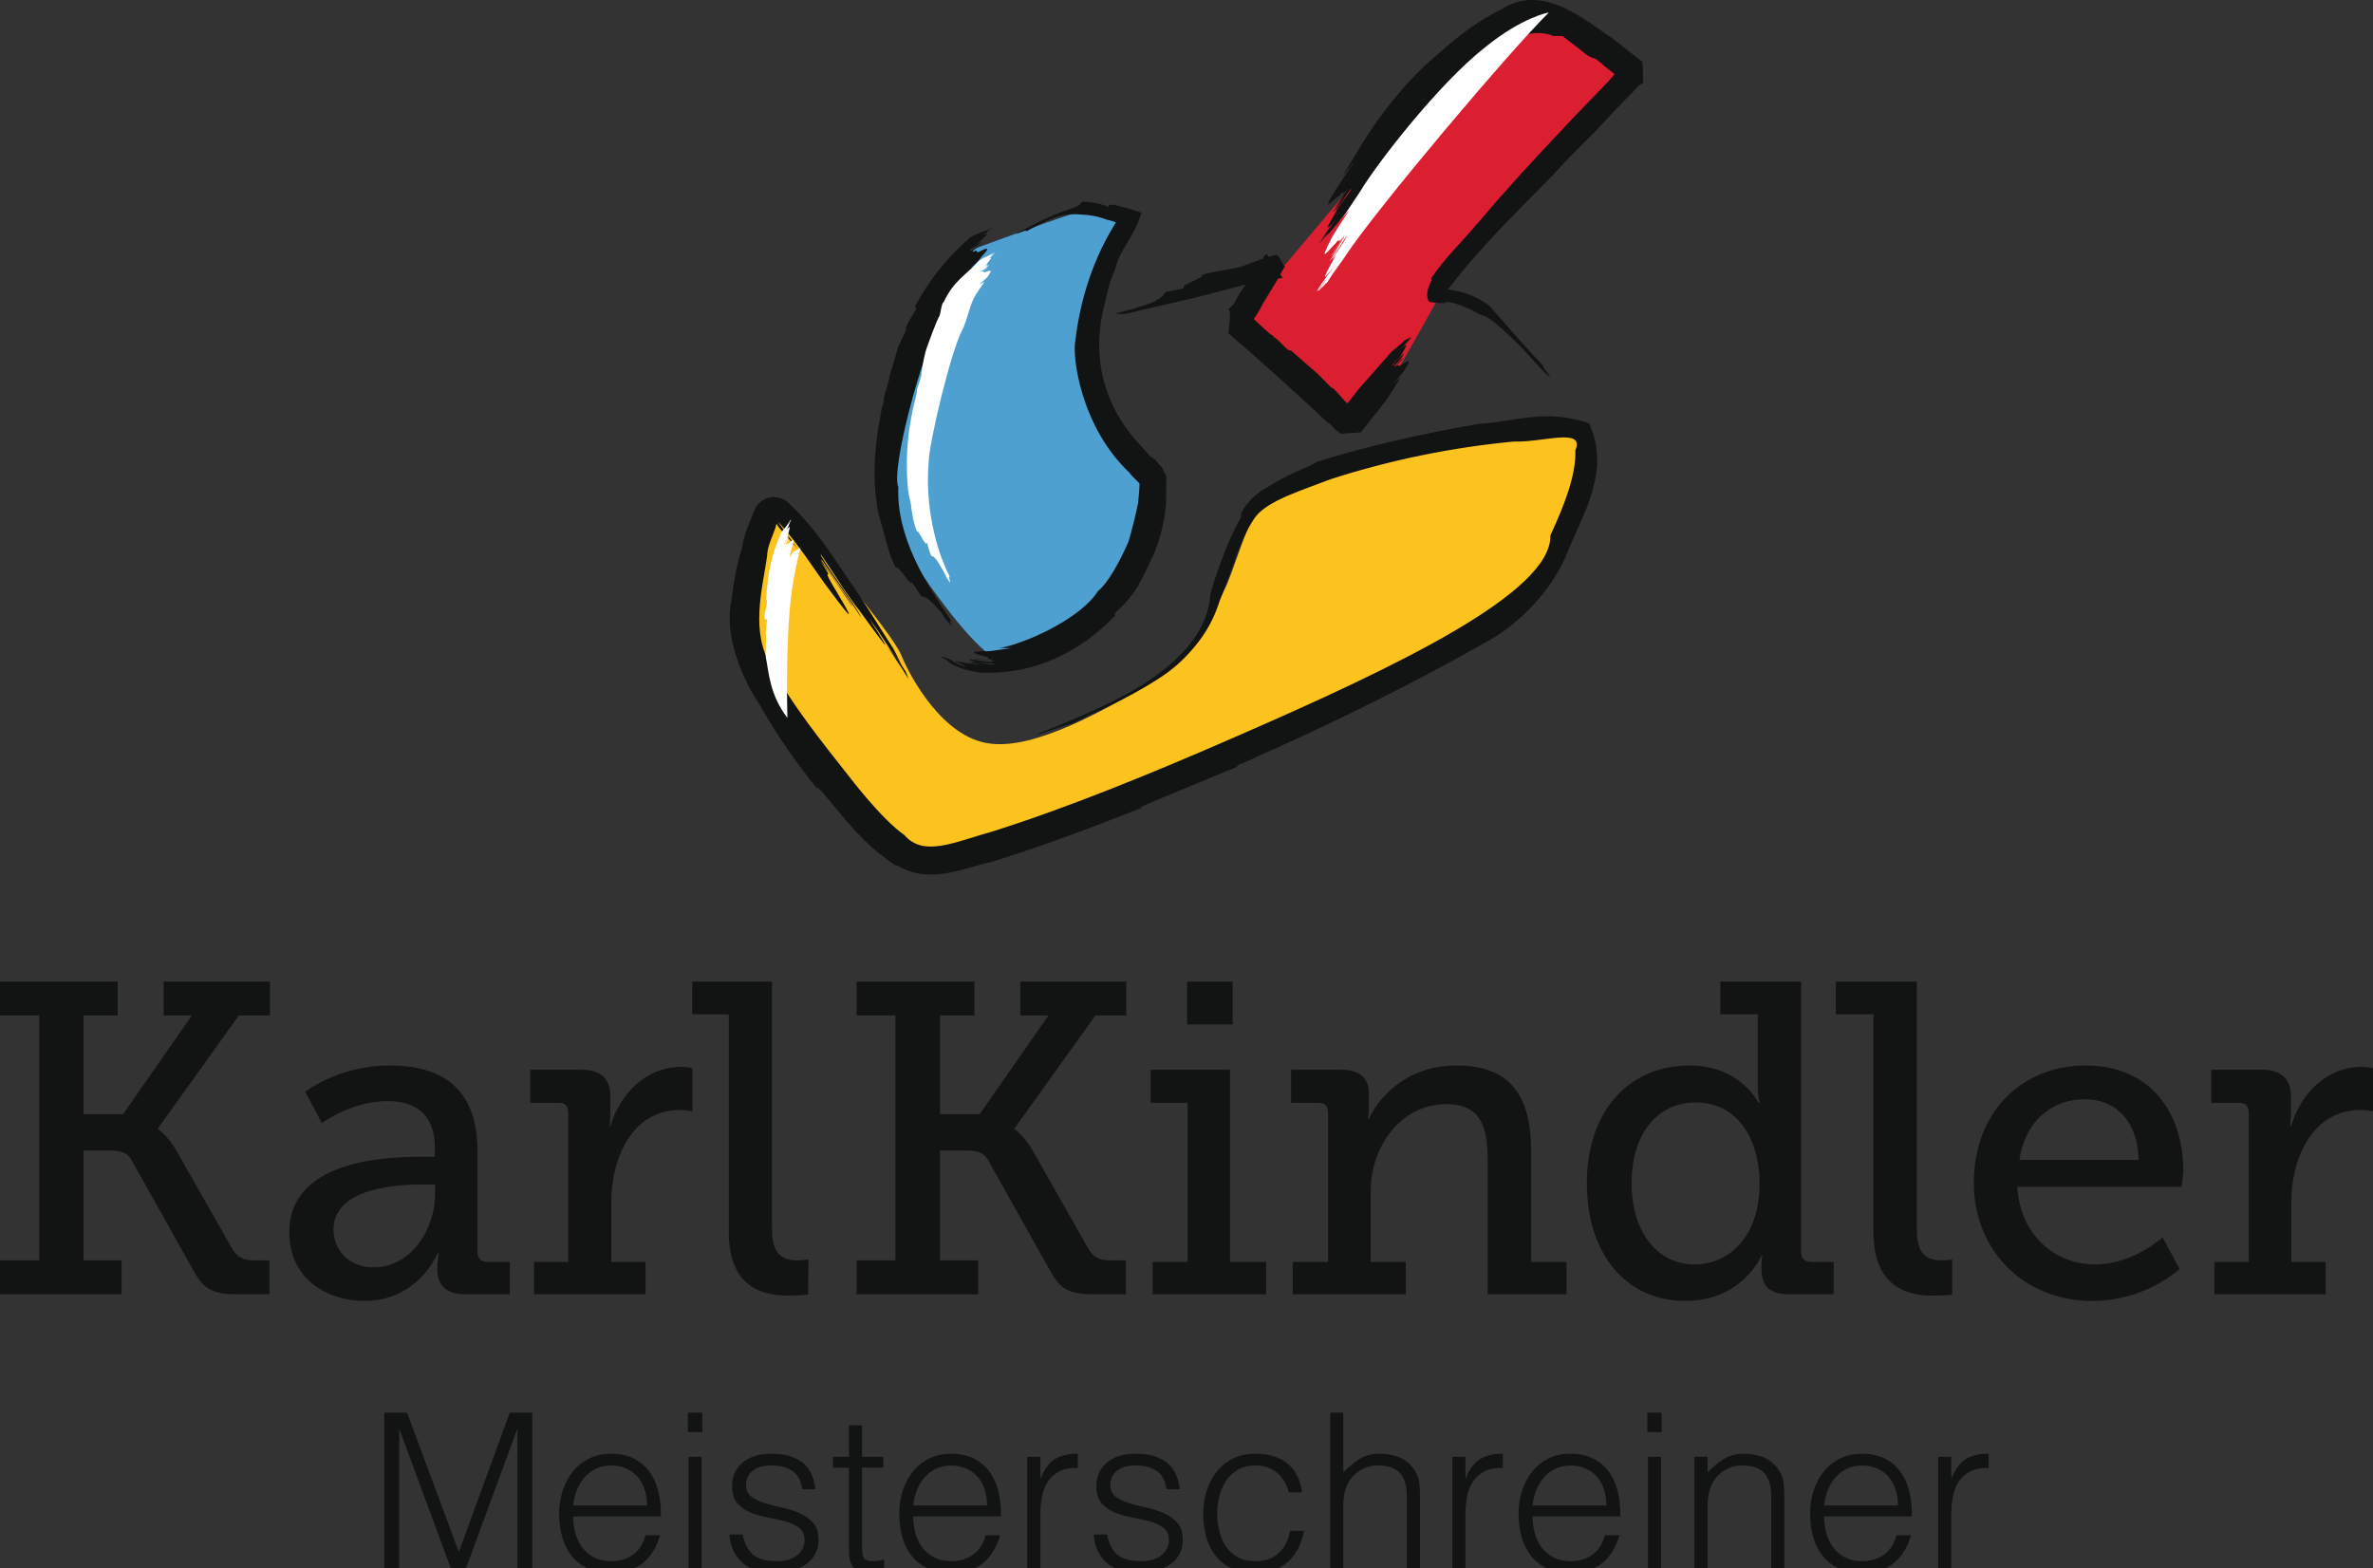 <?xml version="1.0" encoding="utf-8"?>
<!-- Generator: Adobe Illustrator 16.0.4, SVG Export Plug-In . SVG Version: 6.00 Build 0)  -->
<!DOCTYPE svg PUBLIC "-//W3C//DTD SVG 1.1//EN" "http://www.w3.org/Graphics/SVG/1.1/DTD/svg11.dtd">
<svg version="1.1" id="Ebene_1" xmlns="http://www.w3.org/2000/svg" xmlns:xlink="http://www.w3.org/1999/xlink" x="0px" y="0px"
	 width="239.034px" height="157.998px" viewBox="0 0 239.034 157.998" enable-background="new 0 0 239.034 157.998"
	 xml:space="preserve">
<rect x="0" y="0" width="239.034" height="157.998" fill="#333333" stroke="none"/>
<g>
	<g>
		<path fill="#DB1F30" d="M138.341,16.114c0,0,10.615-14.92,15.032-14.5c4.507,0.411,8.632,2.77,8.961,2.986
			c0.292,0.262,2.104,3.167,2.104,3.167s-18.026,19.405-18.266,19.854c-0.12,0.509-5.922,10.615-6.565,11.708
			c-0.839,1.138-3.616,2.621-3.616,2.621s-10.331-8.729-10.548-8.909c-0.292-0.208,1.849-3.803,1.849-3.803L138.341,16.114z"/>
		<path fill="#4EA0D1" d="M95.857,25.906c0,0,10.204-3.796,12.645-4.514c2.47-0.412,3.863,0.344,4.221,0.718
			c0.33,0.15-2.186,6.244-2.56,10.721c-0.404,4.454,1.647,9.813,3.579,13.429c1.894,3.803,3.414,3.1,2.201,7.127
			c-1.303,4.304-10.002,11.724-11.619,12.262c-1.647,0.472-2.291,5.016-10.555-6.513c-8.25-11.716-4.223-13.326-4.484-16.305
			c-0.202-2.657,4.828-10.3,4.956-11.716C94.405,29.657,95.857,25.906,95.857,25.906z"/>
		<path fill="#FCC21E" d="M75.562,57.064c0,0-2.328,8.781,3.159,15.938c5.584,7.089,9.485,11.933,12.861,13.071
			c3.429,0.935,5.937,0.404,12.907-1.467c6.955-1.864,34.346-14.928,38.06-17.271c3.712-2.38,10.495-6.43,13.145-10.541
			c2.846-3.99,4.462-11.716,4.028-12.734c-0.555-0.996-16.567,0-20.707,1.932c-4.028,1.826-10.825,3.429-12.128,4.979
			c-1.392,1.833-2.688,6.865-3.608,8.534c-0.838,1.715-2.065,6.355-7.111,9.17c-5.001,2.89-11.971,6.902-16.56,6.214
			c-4.596-0.644-7.853-6.528-8.841-8.932c-0.98-2.305-9.425-12.366-10.683-13.153c-1.197-0.913-2.68,0.292-3.024,1.348
			C76.805,55.222,75.562,57.064,75.562,57.064z"/>
		<path fill="#121313" d="M92.137,30.929c0.105,0.06,0.195-0.067,0.12,0.247c-0.412,0.728-0.778,1.183-1.048,1.955l0.105,0.038
			l-0.838,1.759c-0.33,1.205-0.599,2.096-0.937,3.144c0.008-0.03,0.06-0.03,0.038,0.075c-0.127,0.554-0.329,1.048-0.509,1.812
			l-0.075,0.292l0.061,0.068l-0.24,0.854c-0.658,3.361-1.048,6.783-0.344,10.541c0.195,0.576,0.404,1.407,0.629,2.216
			c0.262,1.018,0.659,2.447,1.16,3.271c0.27-0.314,1.512,1.991,1.587,1.459c0.412,0.531,0.936,1.437,1.011,1.437
			c0.382-0.03,0.838,0.337,1.977,1.603c0.374,0.733,0.883,1.123,0.973,1.333c0.225,0.127-0.285-0.614-0.008-0.532
			c-2.433-3.526-5.532-8.422-5.307-13.422c-0.794-1.722,2.433-13.849,4.14-16.32l0.097-0.322c0.726-1.572,1.781-3.167,2.643-4.304
			l1.139-1.565l-0.735,0.472c0.517-0.509,0.996-0.988,1.116-1.213c1.048-1.093,0.404-0.793-0.254-0.479
			c-0.345,0.284-0.09-0.404-0.622,0.089c0.367-0.441,0.531-0.554,0.831-0.809c-0.015-0.074-1.018,1.063-0.853,0.644
			c0.374-0.329,0.681-0.644,1.138-0.831c-0.314,0-1.377,0.966-1.43,0.741c0.239-0.239,1.13-0.651,1.115-0.809
			c-0.03-0.03-0.381,0.195-0.524,0.315c1.079-0.989,1.707-1.416,0.42-0.928c0.471-0.21,1.003-0.45,1.332-0.884l0,0
			c-0.134,0.225-0.448,0.449-0.673,0.502l0.659-0.502l-0.15,0.06l-0.524,0.405l0.397-0.375l-0.397,0.255
			c-0.667,0.195-1.228,0.479-1.595,0.674C95.453,25.869,93.515,28.309,92.137,30.929z"/>
		<path fill="#FFFFFF" d="M95.049,30.45c-0.187,0-0.322,1.198-0.405,1.348c-0.329,0.531-1.205,3.002-1.205,3.002
			c-0.352,0.906-0.494,1.976-0.644,2.882c0-0.03,0.038-0.03,0.023,0.075c-0.067,0.314-0.254,0.936-0.412,1.377l-0.045,0.24v0.134
			l-0.165,0.719c-0.658,2.5-1.034,5.607-0.771,8.549c0.023,0.749,0.173,1.318,0.314,1.917c0.105,1.003,0.307,2.111,0.622,2.845
			c0.165-0.255,0.913,1.751,1.026,1.108c0.127,0.643,0.396,1.362,0.434,1.362c0.277-0.022,0.606,0.449,1.236,1.572
			c0.224,0.494,0.471,0.914,0.613,1.078c0.127,0.135-0.179-0.636,0-0.569c-1.519-2.92-2.485-7.427-2.125-11.499
			c0-1.842,2.261-11.349,3.429-13.438l0.09-0.202c0.494-1.168,0.636-2.351,1.272-3.339l0.823-1.228l-0.509,0.284
			c0.277-0.292,0.704-0.614,0.809-0.763c0.644-0.884,0.217-0.614-0.127-0.539c-0.337,0.217-0.037-0.135-0.517,0.022
			c0.33-0.157,0.479-0.232,0.688-0.479c0-0.038-0.808,0.749-0.688,0.397c0.33-0.075,0.539-0.397,0.809-0.599
			c-0.165-0.03-0.929,0.644-0.937,0.584c0.082-0.06,0.809-0.434,0.771-0.658c0-0.045-0.24,0.239-0.33,0.314
			c0.644-0.868,1.078-1.258,0.314-0.823c0.27-0.165,0.584-0.42,0.891-0.674l0,0c-0.165,0.164-0.396,0.285-0.561,0.359l0.457-0.359
			l-0.083,0.03l-0.374,0.255l0.306-0.24l-0.306,0.165c-0.33,0.149-0.846,0.39-1.004,0.487C97.228,27.77,96.075,28.265,95.049,30.45z
			"/>
		<path fill="#121313" d="M112.409,61.922c-0.03-0.06-0.307,0.157,0-0.27c0.944-0.831,1.587-1.602,2.314-2.74l-0.038-0.067
			c0.622-0.883,0.988-1.976,1.482-2.882c0.764-1.812,1.243-3.848,1.317-5.719c-0.014,0.045-0.022,0.105-0.022-0.164
			c0.008-0.36,0.008-0.794,0.022-1.483v-0.389c-0.134-0.629,0.509,0.809-0.479-1.19l-0.112-0.052l-0.546-0.688l-0.314-0.18
			c-0.03-0.075-0.089-0.075-0.119-0.075l-0.861-0.973c-3.542-3.631-5.323-8.699-3.758-14.508c0.247-1.228,0.532-2.366,1.041-3.414
			c0.463-2.119,1.819-2.98,2.65-5.72c0.067,0.09-3.833-1.362-3.264-0.539c-1.063-0.494-2.747-0.644-2.814-0.494
			c-0.15,0.569-1.235,0.554-3.631,1.677c-0.951,0.419-2.449,1.272-2.853,1.438c-0.404,0.314,1.408-0.614,0.876-0.135
			c1.969-1.093,3.406-1.931,5.502-1.751c0.869,0.022,1.819,0.179,2.71,0.531c0.359,0.067,0.869,0.232,1.236,0.427l0.546,0.27
			l0.239,0.239l0.016,0.015l0,0l0,0c-0.06-0.914,0.12,1.909-0.105-2.141l0,0l-0.03,0.06l-0.195,0.179
			c-2.68,3.789-4.312,8.235-4.896,13.101c-0.344,1.632,0.554,8.713,5.442,13.325c0.112,0.239,2.112,2.193,1.026,0.929
			c0,0.809-0.09,1.392-0.15,2.125c-0.27,1.363-0.613,2.666-0.958,3.878c-0.988,2.276-2.171,4.282-3.076,4.994l-0.307,0.441
			c-1.527,1.947-4.656,3.608-6.752,4.432c-0.974,0.366-1.894,0.726-2.935,0.869c0.457-0.03,0.973,0.044,1.355-0.008
			c-1.085,0.157-2.216,0.336-2.545,0.336c-2.32-0.059-1.085,0.322-0.105,0.54c0.606,0.142-0.322,0.255,0.726,0.277
			c-0.688,0.217-1.197-0.038-1.855-0.067c-0.121,0.12,2.388,0.105,1.826,0.285c-0.718,0.075-1.594-0.18-2.44-0.239
			c0.269,0.314,2.8,0.479,2.635,0.479c-0.456,0.255-2.215-0.479-2.448-0.165c-0.022,0.045,0.801,0.149,1.205,0.217
			c-2.53-0.052-3.803-0.936-1.624,0.232c-0.861-0.165-1.887-0.876-2.672-1.168h0.015c0.367,0.18,1.063,0.405,1.43,0.674
			l-1.371-0.614l0.218,0.218l1.026,0.486l-0.936-0.45c0.157,0.075,0.457,0.3,0.756,0.554c1.107,0.614,2.246,0.779,2.867,0.883
			C104.16,68.031,108.861,65.68,112.409,61.922z"/>
		<path fill="#121313" d="M82.3,79.44c0.12-0.03-0.314-0.479,0.486,0.299c2.418,2.823,4.035,5.195,7.418,7.433l0.27,0.068
			c3.278,1.916,6.805,0.097,9.312-0.382c5.27-1.632,10.301-3.541,15.242-5.487c-0.209,0-0.225,0,0.21-0.225
			c2.111-0.914,4.911-2.043,7.861-3.278l1.265-0.51c0.367-0.202,0.382-0.298,0.412-0.329c1.302-0.464,2.485-1.168,3.578-1.572
			c7.135-3.234,14.209-6.729,21.245-10.72c3.608-1.932,6.902-5.48,8.378-9.298c1.505-3.744,4.289-7.996,2.088-12.801
			c-4.409-1.512-7.53-0.135-11.146,0.066c-5.188,0.876-11.597,2.313-16.418,3.871c0.338,0.09-2.35,0.921-4.663,2.403
			c-2.522,1.265-3.347,3.721-2.612,2.777c-1.744,2.755-3.159,7.546-3.257,7.891c-0.202,0.299,0.524,5.091-7.815,9.882
			c-2.972,1.767-8.107,3.81-9.351,4.282c-1.706,0.823,4.447-1.542,2.704-0.674c5.472-2.785,13.146-5.241,15.376-12.705
			c1.229-2.867,2.014-6.221,3.602-8.392c1.28-1.646,4.761-2.68,7.522-3.758c5.93-1.916,12.166-3.204,18.483-3.803
			c2.831,0.12,7.202-1.467,6.199,0.883c0.09,2.531-1.168,5.645-2.516,8.565c0.135,5.719-15.137,13.085-31.831,20.347
			c-8.22,3.594-16.798,7.097-24.315,9.47c-3.938,1.1-6.992,2.634-8.938,0.367c-2.306-1.587-5.63-5.982-5.63-5.982
			c-2.598-3.309-5.727-7.149-7.711-10.944c-2.223-3.474-0.943-7.898-0.471-11.199c-0.015-1.423,1.49-3.466,0.756-3.826
			c-0.023,0.884,1.782,2.329,2.612,3.489c-0.898-1.16-1.759-2.38-2.448-3.301c2.171,2.343,4.058,5.344,4.836,6.385
			c4.207,5.705,2.081,2.321,0.704-0.022c-1.048-1.879,0.569,0.352-1.115-2.239c1.318,1.708,1.924,2.718,3.197,4.582
			c0.284,0.127-3.968-5.674-2.958-4.537c1.243,1.797,2.644,3.788,3.886,5.689c-0.285-0.853-4.462-6.513-4.043-6.333
			c0.66,0.944,3.459,5.33,3.849,5.57c0.03,0.067-1.228-1.759-1.916-2.598c4.072,5.592,6.258,8.691,2.889,3.421
			c1.258,1.714,2.89,4.267,4.081,6.318h-0.008c-0.524-1.048-1.603-2.658-2.313-3.593l2.23,3.346l-0.307-0.711l-1.632-2.515
			l1.513,2.276c-0.449-0.614-0.704-1.333-1.108-2.051c-1.677-2.598-3.233-5.195-4.191-6.476c-2.052-3.001-3.564-5.592-6.536-8.362
			c-1.699-1.093-2.987,0.224-3.181,0.711l-0.569,1.393c-0.344,0.785-0.659,1.826-0.779,2.686c-0.539,1.581-0.838,3.519-1.048,5.144
			c-0.771,3.571,1.063,7.906,2.815,10.518C78.258,74.065,80.234,76.887,82.3,79.44z"/>
		<path fill="#121313" d="M146.172,8.126c-0.016-0.06-0.231,0.12,0.015-0.18c1.011-1.153,2.052-1.662,3.151-2.381l0.038-0.179
			c0.883-0.689,1.152-0.689,2.163-1.093c1.041-0.793,1.609-0.793,1.887-0.733c1.078-0.314,2.118-0.33,3.076,0.075
			c-0.015-0.016,0.734-0.016,0.906,0c0.659,0.539,1.482,1.107,2.479,1.931l0.419,0.225c0.165,0.098,0.231,0.075,0.254,0.06
			c0.51,0.254,0.876,0.673,1.228,0.943l0.929,0.742l0.555,0.411l0.202,0.165l0.052,0.097l0.075,0.038l0.015,0.038v0.015l0,0
			c-0.074-3.699-0.015-1.13-0.015-1.894h-0.038l-1.594,1.841l-3.429,3.548c-2.261,2.434-4.604,4.851-6.947,7.531
			c-1.003,1.063-1.954,2.298-2.936,3.369c-1.422,1.706-3.323,3.518-4.529,5.405c0.42-0.045-0.801,1.078-0.201,2.291
			c1.107,0.232,2.171,0.149,1.699,0c1.431,0.105,3.384,1.258,3.548,1.332c0.473,0.03,1.431,0.606,4.021,3.219
			c1.004,1.041,2.373,2.696,2.86,2.965c0.568,0.547-1.123-1.445-0.525-0.988c-1.841-1.902-3.457-3.766-5.403-6.019
			c-1.528-1.228-3.069-1.602-4.403-1.767c-0.389-0.097-0.703-0.165-1.025-0.261c-0.329,1.991-0.389,0.426,0.322,0.823
			c0.847,0.359,0.554-0.412,0.996-0.741c3.055-4.027,6.924-7.755,10.607-11.521c0.674-0.787,2.201-2.359,4.282-4.409
			c1.033-1.139,2.126-2.321,3.354-3.534l0.876-0.913l0.367-0.24l0.016-0.015l0.021-0.015c-0.037-0.958,0.053,2.037-0.09-2.059
			l-0.037-0.053l-0.135-0.09l-0.143-0.104l-0.472-0.375l-2.253-1.774c-2.763-1.812-7-5.6-11.133-2.928
			c-3.038,1.483-5.284,3.504-6.513,4.597l-0.382,0.329c-2.814,2.396-5.419,5.817-7.014,8.362l-2.142,3.549
			c0.39-0.442,0.839-1.086,1.183-1.43c-0.883,1.213-1.572,2.381-1.826,2.726c-1.617,2.62-0.464,1.183,0.374,0.606
			c0.532-0.711,0.053,0.292,0.846-0.711c-0.576,0.823-0.741,1.138-1.339,1.991c0.037,0.074,1.661-2.358,1.406-1.902
			c-0.644,0.787-1.033,1.647-1.646,2.352c0.359-0.121,1.932-2.561,1.932-2.403c-0.188,0.486-1.617,2.065-1.572,2.32
			c0.015,0.023,0.524-0.771,0.704-1.167c-1.445,2.433-2.307,3.788-0.615,1.909c-0.538,0.584-1.324,1.647-1.833,2.5l0,0
			c0.255-0.479,0.846-1.115,1.07-1.363l-1.019,1.318l0.24-0.225l0.794-0.958l-0.704,0.793l0.704-0.681
			c0.837-0.936,1.602-2.014,2.11-2.493C139.098,16.331,142.317,11.743,146.172,8.126z"/>
		<path fill="#121313" d="M136.05,40.691c0,0.091,0.075,0.292-0.149,0.105c-0.703-0.569-1.033-1.19-1.691-1.736h-0.09l-1.363-1.377
			l-2.754-2.411c0,0.03-0.016,0.075-0.21,0c-0.39-0.269-0.839-0.898-1.438-1.295l-0.225-0.225l-0.127-0.053l-0.682-0.606
			l-1.003-0.929l-0.584-0.329l-0.203-0.187l-0.036-0.016l-0.016-0.014c-0.021-1.745,0.016,2.043,0.016,1.602l0,0l0,0v-0.015
			l0.036-0.037l0.144-0.157c0.703-0.958,1.069-1.483,1.564-2.471l1.475-2.425l0.658-1.206h0.038l0.037-0.007
			c0.165,0.254-1.482-2.351-0.748-1.213h-0.015h-0.016h-0.03h-0.165l-0.149,0.045l-0.321,0.074l-0.741,0.225l-2.366,0.869
			c-1.183,0.284-2.597,0.412-3.788,0.778c0.232,0.36-2.456,1.026-1.812,1.355c-0.764,0.188-1.91,0.322-1.946,0.427
			c-0.075,0.284-0.674,0.942-2.56,1.437c-0.869,0.33-2.044,0.539-2.306,0.688c-0.449,0.135,1.108-0.03,0.658,0.09
			c2.965-0.749,5.727-1.273,8.767-2.081l4.169-1.093l2.217-0.389l0.62-0.075l0.263-0.031h0.016l0,0l0,0
			c0.329,0.405-3.115-4.633-1.632-2.455l-0.016,0.045l-0.03,0.06l-0.149,0.075l-0.555,1.048c-0.254,0.39-1.002,1.392-1.916,2.725
			L124.29,30.6l-0.493,0.517c-0.405,0.75,0.419-1.28-0.067,2.456l2.32,1.999c3.158,2.792,6.423,5.794,7.711,7.022l0.194,0.09
			l0.562,0.622l0.337,0.202l0.12,0.135l0.037,0.016v0.014l0.038,0.03l0,0l0,0c-1.864,0.105,2.396-0.171,1.99-0.142l0.016-0.015
			l0.067-0.052l0.936-1.191c0.688-0.845,1.271-1.564,1.782-2.297l1.287-2.022l-0.846,0.719c0.606-0.689,1.07-1.153,1.175-1.4
			c0.966-1.423,0.217-0.838-0.329-0.524c-0.353,0.307-0.09-0.262-0.606,0.18c0.321-0.314,0.517-0.494,0.801-0.861
			c-0.067-0.142-1.04,1.243-0.839,0.711c0.3-0.276,0.645-0.636,0.952-1.19c-0.271,0.091-1.221,1.355-1.251,1.183
			c0.098-0.12,1.033-0.921,0.98-1.167c-0.022-0.03-0.276,0.539-0.419,0.718c0.876-1.287,1.355-2.186,0.292-1.138
			c0.344-0.359,0.913-0.906,1.167-1.272l0,0c-0.164,0.12-0.531,0.434-0.703,0.599l0.6-0.561l-0.105,0.022l-0.524,0.404l0.479-0.389
			l-0.516,0.306c-0.473,0.532-1.153,0.951-1.348,1.206l-3.115,3.534l-1.557,1.961l-0.322,0.345l-0.225,0.134l-0.06,0.075v0.03l0,0
			c4.356-0.202,1.242-0.105,2.187-0.113h-0.008h-0.016l-0.053-0.006l-0.037-0.045L136.05,40.691z"/>
		<g>
			<path fill="#FFFFFF" d="M77.254,60.515c0,0.726-0.27,1.055-0.232,1.841l0.24,0.06l-0.113,1.348c0.09,0.809-0.09,1.812,0,2.5
				c0.27,1.153,0.3,3.638,2.163,6.048c-0.164-6.992,0.262-11.132,0.262-11.132c0.15-2.043,0.704-4.679,1.056-5.981l-0.756,0.404
				l-0.33,0.546c0.06-0.509,0.225-0.875,0.27-1.115c0.336-0.958-0.016-0.583-0.254-0.418c-0.21,0.344-0.143-0.105-0.322,0.307
				c0.074-0.397,0.112-0.472,0.307-0.786c-0.067-0.031-0.344,1.063-0.36,0.644c0.127-0.27,0.165-0.629,0.375-0.913
				c-0.21,0.06-0.435,1.078-0.584,0.913c0.134-0.225,0.479-0.689,0.374-0.875c0-0.067-0.074,0.247-0.134,0.419
				c0.345-1.055,0.509-1.624,0.022-0.936c0.09-0.24,0.344-0.584,0.487-1.063l0,0c-0.105,0.24-0.195,0.584-0.308,0.644l0.278-0.644
				l-0.113,0.113l-0.232,0.486l0.225-0.434l-0.247,0.344c-0.202,0.337-0.622,0.66-0.696,0.996c-0.884,1.879-1.377,4.245-1.445,6.625
				C77.239,60.455,77.254,60.396,77.254,60.515z"/>
		</g>
		<path fill="#FFFFFF" d="M156.008,1.27c-0.06-0.03-2.747,0.523-6.37,3.458c-4.799,3.759-11.058,11.918-12.584,14.494l-2.231,3.354
			c0.3-0.442,0.704-1.049,1.078-1.377c-0.793,1.227-1.564,2.35-1.767,2.785c-1.407,2.754-0.374,1.272,0.404,0.524
			c0.554-0.748,0.112,0.3,0.794-0.748c-0.435,0.808-0.674,1.167-1.198,1.998c0.045,0.15,1.407-2.388,1.266-1.894
			c-0.487,0.763-1.025,1.782-1.475,2.448c0.284-0.202,1.729-2.643,1.751-2.552c-0.225,0.598-1.482,2.215-1.467,2.366
			c0,0.022,0.584-0.645,0.793-1.183c-1.467,2.537-2.2,4.026-0.719,1.961c-0.374,0.681-1.189,1.617-1.677,2.479l0,0
			c0.255-0.248,0.749-0.996,1.063-1.326l-0.929,1.258l0.149-0.075l0.823-1.093l-0.718,0.988l0.748-0.755
			c0.63-1.071,1.468-2.052,1.797-2.621C138.656,21.041,152.108,5.103,156.008,1.27z"/>
	</g>
	<g>
		<path fill="#121313" d="M0,126.962h3.952v-24.675H0v-3.406h11.851v3.406H8.415v9.949h3.982l6.932-9.949h-2.845v-3.406H27.19v3.406
			h-3.129l-8.19,11.432l0,0c0,0,0.928,0.546,1.886,2.178l5.585,9.808c0.509,0.936,1.19,1.258,2.194,1.258h1.609v3.413h-3.249
			c-2.575,0-3.384-0.554-4.402-2.365l-6.071-10.84c-0.479-1.07-1.175-1.273-2.456-1.273H8.415v11.065h3.833v3.413H0V126.962z"/>
		<path fill="#121313" d="M42.402,116.526h1.408v-0.854c0-3.562-2.097-4.753-4.807-4.753c-3.549,0-6.588,2.208-6.588,2.208
			l-1.662-3.145c0,0,3.324-2.65,8.504-2.65c5.854,0,8.841,2.83,8.841,8.64v10.182c0,0.576,0.382,0.966,0.966,0.966h2.291v3.256
			h-4.537c-1.901,0-2.762-0.974-2.762-2.471v-0.202c0-0.973,0.157-1.444,0.157-1.444h-0.135c0,0-1.917,4.791-7.366,4.791
			c-3.803,0-7.576-2.261-7.576-6.901C29.136,116.983,38.554,116.526,42.402,116.526 M37.648,127.666c3.81,0,6.176-3.915,6.176-7.352
			v-0.995h-1.085c-2.133,0-9.148,0.135-9.148,4.559C33.591,125.705,34.931,127.666,37.648,127.666"/>
		<path fill="#121313" d="M53.795,127.12h3.451v-14.995c0-0.779-0.381-1.033-0.996-1.033h-2.829v-3.331h5.149
			c1.954,0,2.906,0.913,2.906,2.673v1.474c0,0.832-0.061,1.565-0.061,1.565h0.061c1.002-3.376,3.652-6.004,7.171-6.004
			c0.495,0,1.108,0.142,1.108,0.142v4.35c0,0-0.614-0.149-1.272-0.149c-4.806,0-6.902,4.866-6.902,9.193v6.116h3.443v3.256H53.795
			V127.12z"/>
		<path fill="#121313" d="M73.409,102.175h-3.683v-3.294h8.033v24.906c0,1.768,0.464,3.175,2.433,3.175
			c0.719,0,1.243-0.091,1.243-0.091l-0.03,3.549c0,0-0.914,0.097-1.961,0.097c-3.272,0-6.034-1.324-6.034-6.475V102.175z"/>
		<path fill="#121313" d="M86.286,126.962h3.908v-24.675h-3.908v-3.406h11.865v3.406h-3.465v9.949h3.997l6.933-9.949h-2.838v-3.406
			h10.668v3.406h-3.099l-8.19,11.432l0,0c0,0,0.891,0.546,1.865,2.178l5.561,9.808c0.525,0.936,1.109,1.258,2.269,1.258h1.564v3.413
			h-3.233c-2.635,0-3.384-0.554-4.403-2.365l-6.078-10.84c-0.509-1.07-1.168-1.273-2.396-1.273h-2.62v11.065h3.847v3.413H86.286
			V126.962z"/>
		<path fill="#121313" d="M116.11,127.12h3.519v-16.028h-3.713v-3.331h7.98v19.359h3.639v3.256H116.11V127.12z M119.569,98.881
			h4.597v4.319h-4.597V98.881z"/>
		<path fill="#121313" d="M130.221,127.12h3.557v-14.995c0-0.779-0.374-1.033-1.003-1.033h-2.718v-3.331h5.039
			c1.99,0,2.799,0.913,2.799,2.47v1.115c0,0.839-0.097,1.394-0.097,1.394h0.097c0.509-1.318,3.13-5.406,8.834-5.406
			c5.195,0,7.501,2.8,7.501,8.61v11.177h3.563v3.256h-7.936v-13.46c0-3.196-0.554-5.689-4.185-5.689
			c-4.56,0-7.599,4.281-7.599,8.699v7.194h3.534v3.256h-11.388V127.12z"/>
		<path fill="#121313" d="M170.206,107.333c5.112,0,6.888,3.722,6.888,3.722h0.149c0,0-0.18-0.727-0.18-1.655v-7.224h-3.773v-3.294
			h8.138v27.272c0,0.576,0.345,0.966,1.025,0.966h2.253v3.256h-4.543c-2.014,0-2.726-0.974-2.726-2.471v-0.202
			c0-0.831,0.09-1.25,0.09-1.25h-0.074c0,0-1.887,4.597-7.696,4.597c-6.079,0-9.911-4.881-9.911-11.844
			C159.845,111.959,164.038,107.333,170.206,107.333 M170.7,127.374c3.331,0,6.543-2.635,6.543-8.168
			c0-4.274-2.089-8.151-6.453-8.151c-3.623,0-6.438,2.911-6.438,8.151C164.352,124.073,166.934,127.374,170.7,127.374"/>
		<path fill="#121313" d="M188.711,102.175h-3.788v-3.294h8.16v24.906c0,1.768,0.374,3.175,2.425,3.175
			c0.72,0,1.139-0.091,1.139-0.091v3.549c0,0-0.898,0.097-1.962,0.097c-3.144,0-5.974-1.324-5.974-6.475V102.175z"/>
		<path fill="#121313" d="M210.099,107.333c6.483,0,9.83,4.725,9.83,10.646c0,0.449-0.181,1.572-0.181,1.572h-16.544
			c0.3,4.94,3.849,7.822,7.831,7.822c3.878,0,6.805-2.732,6.805-2.732l1.714,3.189c0,0-3.384,3.219-8.773,3.219
			c-7.082,0-11.956-5.255-11.956-11.844C198.825,111.959,203.699,107.333,210.099,107.333 M215.43,116.84
			c-0.098-4.102-2.493-6.108-5.428-6.108c-3.324,0-6.005,2.201-6.588,6.108H215.43z"/>
		<path fill="#121313" d="M223.058,127.12h3.458v-14.995c0-0.779-0.345-1.033-1.003-1.033h-2.77v-3.331h5.09
			c1.954,0,2.935,0.913,2.935,2.673v1.474c0,0.832-0.082,1.565-0.082,1.565h0.082c1.004-3.376,3.624-6.004,7.15-6.004
			c0.546,0,1.115,0.142,1.115,0.142v4.35c0,0-0.569-0.149-1.242-0.149c-4.852,0-6.978,4.866-6.978,9.193v6.116h3.458v3.256h-11.214
			V127.12z"/>
	</g>
	<g>
		<path fill="#121313" d="M38.714,158.151v-15.849h2.29l5.194,13.979h0.046l5.105-13.979h2.268v15.849H52.12v-14.132h-0.043
			l-5.197,14.132h-1.408l-5.219-14.132H40.21v14.132H38.714z"/>
		<path fill="#121313" d="M57.733,152.758c0,0.615,0.081,1.198,0.242,1.749c0.161,0.551,0.4,1.029,0.715,1.433
			c0.317,0.402,0.717,0.725,1.201,0.967c0.483,0.242,1.04,0.362,1.671,0.362c0.868,0,1.607-0.226,2.225-0.682
			c0.616-0.454,1.026-1.1,1.231-1.938h1.475c-0.161,0.545-0.374,1.048-0.637,1.51c-0.266,0.462-0.594,0.865-0.992,1.209
			c-0.395,0.348-0.865,0.613-1.408,0.804c-0.542,0.191-1.174,0.288-1.895,0.288c-0.908,0-1.693-0.156-2.354-0.463
			c-0.661-0.309-1.204-0.73-1.628-1.266c-0.427-0.537-0.742-1.169-0.949-1.895c-0.205-0.726-0.307-1.507-0.307-2.343
			c0-0.838,0.121-1.623,0.363-2.356c0.242-0.733,0.586-1.376,1.035-1.927c0.446-0.548,0.995-0.983,1.64-1.298
			c0.645-0.314,1.378-0.473,2.2-0.473c1.572,0,2.803,0.54,3.701,1.617c0.895,1.077,1.333,2.644,1.319,4.7H57.733z M65.174,151.657
			c0-0.557-0.078-1.081-0.231-1.572c-0.156-0.492-0.382-0.92-0.683-1.279c-0.301-0.357-0.68-0.645-1.134-0.857
			c-0.455-0.212-0.976-0.319-1.564-0.319c-0.585,0-1.104,0.11-1.55,0.33c-0.449,0.221-0.831,0.514-1.145,0.882
			c-0.317,0.365-0.57,0.792-0.761,1.276c-0.191,0.483-0.314,0.997-0.374,1.54H65.174z"/>
		<path fill="#121313" d="M69.291,144.261v-1.959h1.454v1.959H69.291z M69.358,158.151V146.75h1.32v11.401H69.358z"/>
		<path fill="#121313" d="M74.819,154.585c0.204,0.983,0.575,1.676,1.109,2.079c0.538,0.403,1.304,0.604,2.3,0.604
			c0.486,0,0.903-0.056,1.255-0.174s0.643-0.277,0.871-0.474c0.226-0.198,0.4-0.421,0.516-0.671c0.118-0.25,0.177-0.514,0.177-0.793
			c0-0.559-0.18-0.973-0.54-1.244c-0.36-0.271-0.812-0.484-1.354-0.64c-0.542-0.153-1.128-0.285-1.76-0.395
			c-0.632-0.11-1.218-0.274-1.76-0.495c-0.543-0.221-0.995-0.537-1.354-0.948c-0.36-0.408-0.54-0.989-0.54-1.738
			c0-0.954,0.35-1.734,1.045-2.344c0.698-0.61,1.685-0.913,2.961-0.913c1.233,0,2.236,0.273,3.004,0.824
			c0.771,0.551,1.236,1.473,1.397,2.763h-1.341c-0.119-0.882-0.452-1.5-1.002-1.859c-0.551-0.36-1.244-0.54-2.08-0.54
			c-0.836,0-1.476,0.18-1.916,0.54c-0.441,0.359-0.662,0.833-0.662,1.419c0,0.516,0.181,0.908,0.541,1.179
			c0.36,0.272,0.812,0.492,1.354,0.659c0.542,0.169,1.128,0.319,1.76,0.451c0.632,0.132,1.22,0.32,1.763,0.562
			c0.542,0.242,0.994,0.57,1.352,0.98c0.36,0.412,0.54,0.983,0.54,1.718c0,0.542-0.118,1.023-0.352,1.439
			c-0.233,0.42-0.559,0.77-0.967,1.046c-0.412,0.279-0.9,0.489-1.465,0.629s-1.185,0.21-1.859,0.21c-0.677,0-1.273-0.1-1.795-0.299
			c-0.521-0.199-0.964-0.473-1.333-0.824c-0.365-0.353-0.653-0.764-0.857-1.234c-0.207-0.47-0.322-0.975-0.352-1.518H74.819z"/>
		<path fill="#121313" d="M89.061,158.194c-0.161,0.03-0.374,0.081-0.64,0.156c-0.263,0.072-0.556,0.11-0.879,0.11
			c-0.661,0-1.163-0.167-1.51-0.498c-0.344-0.33-0.516-0.919-0.516-1.771v-8.344h-1.607v-1.099h1.607v-3.171h1.319v3.171h2.136
			v1.099h-2.136v7.814c0,0.279,0.008,0.521,0.024,0.729c0.013,0.204,0.056,0.373,0.131,0.505c0.073,0.132,0.186,0.229,0.341,0.288
			c0.153,0.056,0.371,0.085,0.648,0.085c0.177,0,0.357-0.013,0.54-0.042c0.183-0.03,0.362-0.067,0.54-0.11V158.194z"/>
		<path fill="#121313" d="M91.987,152.758c0,0.615,0.081,1.198,0.242,1.749c0.162,0.551,0.4,1.029,0.715,1.433
			c0.317,0.402,0.718,0.725,1.201,0.967c0.484,0.242,1.04,0.362,1.671,0.362c0.868,0,1.607-0.226,2.225-0.682
			c0.616-0.454,1.027-1.1,1.231-1.938h1.475c-0.161,0.545-0.374,1.048-0.637,1.51c-0.266,0.462-0.594,0.865-0.991,1.209
			c-0.395,0.348-0.866,0.613-1.408,0.804c-0.543,0.191-1.174,0.288-1.895,0.288c-0.908,0-1.693-0.156-2.354-0.463
			c-0.661-0.309-1.204-0.73-1.628-1.266c-0.427-0.537-0.742-1.169-0.948-1.895c-0.204-0.726-0.306-1.507-0.306-2.343
			c0-0.838,0.121-1.623,0.362-2.356s0.586-1.376,1.035-1.927c0.446-0.548,0.994-0.983,1.639-1.298s1.378-0.473,2.201-0.473
			c1.572,0,2.803,0.54,3.7,1.617c0.895,1.077,1.333,2.644,1.32,4.7H91.987z M99.427,151.657c0-0.557-0.078-1.081-0.231-1.572
			c-0.155-0.492-0.381-0.92-0.682-1.279c-0.301-0.357-0.68-0.645-1.134-0.857c-0.454-0.212-0.975-0.319-1.564-0.319
			c-0.585,0-1.104,0.11-1.55,0.33c-0.449,0.221-0.83,0.514-1.145,0.882c-0.317,0.365-0.57,0.792-0.761,1.276
			c-0.191,0.483-0.314,0.997-0.374,1.54H99.427z"/>
		<path fill="#121313" d="M104.799,158.151h-1.322V146.75h1.322v2.134h0.043c0.368-0.909,0.841-1.545,1.422-1.902
			c0.577-0.36,1.346-0.54,2.3-0.54v1.429c-0.75-0.013-1.365,0.104-1.849,0.353c-0.486,0.25-0.871,0.588-1.155,1.013
			c-0.288,0.428-0.486,0.93-0.596,1.508c-0.11,0.58-0.164,1.185-0.164,1.816V158.151z"/>
		<path fill="#121313" d="M111.514,154.585c0.205,0.983,0.575,1.676,1.11,2.079c0.538,0.403,1.303,0.604,2.3,0.604
			c0.487,0,0.903-0.056,1.255-0.174s0.642-0.277,0.871-0.474c0.226-0.198,0.4-0.421,0.516-0.671c0.118-0.25,0.178-0.514,0.178-0.793
			c0-0.559-0.181-0.973-0.541-1.244c-0.36-0.271-0.812-0.484-1.354-0.64c-0.543-0.153-1.129-0.285-1.76-0.395
			c-0.632-0.11-1.217-0.274-1.76-0.495c-0.542-0.221-0.994-0.537-1.354-0.948c-0.36-0.408-0.541-0.989-0.541-1.738
			c0-0.954,0.35-1.734,1.045-2.344c0.699-0.61,1.685-0.913,2.961-0.913c1.233,0,2.235,0.273,3.004,0.824
			c0.771,0.551,1.236,1.473,1.398,2.763h-1.341c-0.118-0.882-0.451-1.5-1.002-1.859c-0.551-0.36-1.244-0.54-2.08-0.54
			c-0.835,0-1.475,0.18-1.916,0.54c-0.44,0.359-0.661,0.833-0.661,1.419c0,0.516,0.18,0.908,0.54,1.179
			c0.36,0.272,0.812,0.492,1.354,0.659c0.542,0.169,1.129,0.319,1.76,0.451s1.22,0.32,1.762,0.562
			c0.543,0.242,0.995,0.57,1.352,0.98c0.36,0.412,0.54,0.983,0.54,1.718c0,0.542-0.118,1.023-0.352,1.439
			c-0.233,0.42-0.559,0.77-0.967,1.046c-0.411,0.279-0.9,0.489-1.464,0.629c-0.564,0.14-1.185,0.21-1.86,0.21
			c-0.677,0-1.274-0.1-1.795-0.299c-0.521-0.199-0.964-0.473-1.333-0.824c-0.366-0.353-0.653-0.764-0.857-1.234
			c-0.207-0.47-0.323-0.975-0.352-1.518H111.514z"/>
		<path fill="#121313" d="M129.828,150.336c-0.234-0.852-0.637-1.516-1.21-1.994c-0.571-0.475-1.3-0.714-2.179-0.714
			c-0.677,0-1.255,0.14-1.738,0.419c-0.487,0.279-0.882,0.65-1.19,1.112c-0.31,0.463-0.535,0.983-0.683,1.562
			c-0.146,0.58-0.221,1.163-0.221,1.749c0,0.603,0.07,1.19,0.21,1.763s0.362,1.086,0.672,1.54c0.309,0.457,0.704,0.819,1.188,1.091
			c0.486,0.271,1.072,0.405,1.763,0.405c0.983,0,1.771-0.271,2.365-0.813c0.596-0.543,0.973-1.29,1.134-2.244h1.41
			c-0.118,0.632-0.306,1.207-0.562,1.729c-0.258,0.521-0.589,0.967-0.991,1.341c-0.403,0.376-0.885,0.666-1.443,0.87
			c-0.556,0.204-1.196,0.31-1.913,0.31c-0.911,0-1.695-0.156-2.356-0.463c-0.661-0.309-1.204-0.73-1.629-1.266
			c-0.425-0.537-0.741-1.171-0.945-1.905c-0.208-0.733-0.31-1.518-0.31-2.356c0-0.79,0.113-1.551,0.341-2.276
			c0.229-0.728,0.562-1.37,1.002-1.927c0.44-0.559,0.986-1.002,1.64-1.332c0.652-0.331,1.405-0.494,2.257-0.494
			c1.319,0,2.389,0.314,3.203,0.945c0.814,0.632,1.322,1.615,1.528,2.95H129.828z"/>
		<path fill="#121313" d="M133.99,158.151v-15.849h1.319v6.029c0.529-0.556,1.075-1.01,1.642-1.364
			c0.564-0.353,1.242-0.526,2.034-0.526c0.707,0,1.357,0.12,1.959,0.362c0.603,0.242,1.11,0.664,1.521,1.266
			c0.277,0.411,0.443,0.833,0.494,1.266c0.052,0.433,0.078,0.884,0.078,1.354v7.462h-1.322v-7.44c0-1.026-0.229-1.798-0.683-2.312
			c-0.454-0.513-1.209-0.771-2.268-0.771c-0.409,0-0.785,0.064-1.121,0.188c-0.338,0.124-0.642,0.291-0.913,0.495
			c-0.271,0.206-0.503,0.44-0.693,0.704c-0.19,0.266-0.339,0.543-0.44,0.838c-0.132,0.365-0.213,0.718-0.242,1.056
			c-0.029,0.339-0.046,0.704-0.046,1.1v6.143H133.99z"/>
		<path fill="#121313" d="M147.617,158.151h-1.322V146.75h1.322v2.134h0.043c0.368-0.909,0.841-1.545,1.421-1.902
			c0.578-0.36,1.347-0.54,2.301-0.54v1.429c-0.75-0.013-1.365,0.104-1.849,0.353c-0.486,0.25-0.871,0.588-1.155,1.013
			c-0.288,0.428-0.487,0.93-0.597,1.508c-0.11,0.58-0.164,1.185-0.164,1.816V158.151z"/>
		<path fill="#121313" d="M154.375,152.758c0,0.615,0.081,1.198,0.242,1.749s0.4,1.029,0.715,1.433
			c0.317,0.402,0.717,0.725,1.201,0.967c0.483,0.242,1.04,0.362,1.671,0.362c0.868,0,1.607-0.226,2.226-0.682
			c0.615-0.454,1.026-1.1,1.23-1.938h1.475c-0.161,0.545-0.373,1.048-0.636,1.51c-0.267,0.462-0.595,0.865-0.992,1.209
			c-0.395,0.348-0.865,0.613-1.408,0.804c-0.543,0.191-1.174,0.288-1.895,0.288c-0.908,0-1.692-0.156-2.354-0.463
			c-0.661-0.309-1.204-0.73-1.628-1.266c-0.428-0.537-0.742-1.169-0.949-1.895c-0.204-0.726-0.307-1.507-0.307-2.343
			c0-0.838,0.121-1.623,0.363-2.356c0.241-0.733,0.586-1.376,1.034-1.927c0.446-0.548,0.995-0.983,1.64-1.298s1.378-0.473,2.2-0.473
			c1.572,0,2.803,0.54,3.7,1.617c0.896,1.077,1.333,2.644,1.319,4.7H154.375z M161.816,151.657c0-0.557-0.078-1.081-0.231-1.572
			c-0.156-0.492-0.382-0.92-0.683-1.279c-0.301-0.357-0.68-0.645-1.134-0.857c-0.454-0.212-0.976-0.319-1.564-0.319
			c-0.586,0-1.104,0.11-1.55,0.33c-0.449,0.221-0.831,0.514-1.146,0.882c-0.316,0.365-0.569,0.792-0.76,1.276
			c-0.191,0.483-0.314,0.997-0.374,1.54H161.816z"/>
		<path fill="#121313" d="M165.932,144.261v-1.959h1.454v1.959H165.932z M166,158.151V146.75h1.319v11.401H166z"/>
		<path fill="#121313" d="M172.008,158.151h-1.32V146.75h1.32v1.582c0.529-0.556,1.074-1.01,1.642-1.364
			c0.564-0.353,1.241-0.526,2.034-0.526c0.707,0,1.357,0.12,1.959,0.362s1.109,0.664,1.521,1.266
			c0.277,0.411,0.443,0.833,0.495,1.266c0.051,0.433,0.077,0.884,0.077,1.354v7.462h-1.322v-7.44c0-1.026-0.228-1.798-0.682-2.312
			c-0.455-0.513-1.21-0.771-2.269-0.771c-0.408,0-0.784,0.064-1.12,0.188c-0.339,0.124-0.643,0.291-0.914,0.495
			c-0.271,0.206-0.502,0.44-0.693,0.704c-0.19,0.266-0.338,0.543-0.44,0.838c-0.132,0.365-0.212,0.718-0.241,1.056
			c-0.03,0.339-0.046,0.704-0.046,1.1V158.151z"/>
		<path fill="#121313" d="M183.743,152.758c0,0.615,0.08,1.198,0.242,1.749c0.161,0.551,0.4,1.029,0.715,1.433
			c0.316,0.402,0.718,0.725,1.201,0.967s1.04,0.362,1.671,0.362c0.868,0,1.607-0.226,2.226-0.682c0.615-0.454,1.026-1.1,1.23-1.938
			h1.476c-0.162,0.545-0.374,1.048-0.638,1.51c-0.266,0.462-0.594,0.865-0.991,1.209c-0.395,0.348-0.865,0.613-1.408,0.804
			c-0.543,0.191-1.175,0.288-1.895,0.288c-0.908,0-1.693-0.156-2.354-0.463c-0.661-0.309-1.204-0.73-1.629-1.266
			c-0.427-0.537-0.741-1.169-0.948-1.895c-0.204-0.726-0.307-1.507-0.307-2.343c0-0.838,0.121-1.623,0.362-2.356
			c0.243-0.733,0.587-1.376,1.035-1.927c0.446-0.548,0.994-0.983,1.64-1.298c0.645-0.314,1.378-0.473,2.2-0.473
			c1.572,0,2.803,0.54,3.7,1.617c0.895,1.077,1.333,2.644,1.319,4.7H183.743z M191.183,151.657c0-0.557-0.077-1.081-0.23-1.572
			c-0.156-0.492-0.382-0.92-0.683-1.279c-0.301-0.357-0.68-0.645-1.134-0.857c-0.454-0.212-0.976-0.319-1.564-0.319
			c-0.586,0-1.104,0.11-1.55,0.33c-0.449,0.221-0.831,0.514-1.146,0.882c-0.316,0.365-0.569,0.792-0.76,1.276
			c-0.191,0.483-0.314,0.997-0.374,1.54H191.183z"/>
		<path fill="#121313" d="M196.555,158.151h-1.322V146.75h1.322v2.134h0.043c0.368-0.909,0.841-1.545,1.422-1.902
			c0.577-0.36,1.346-0.54,2.3-0.54v1.429c-0.75-0.013-1.365,0.104-1.849,0.353c-0.486,0.25-0.871,0.588-1.155,1.013
			c-0.288,0.428-0.486,0.93-0.597,1.508c-0.11,0.58-0.164,1.185-0.164,1.816V158.151z"/>
	</g>
</g>
</svg>
